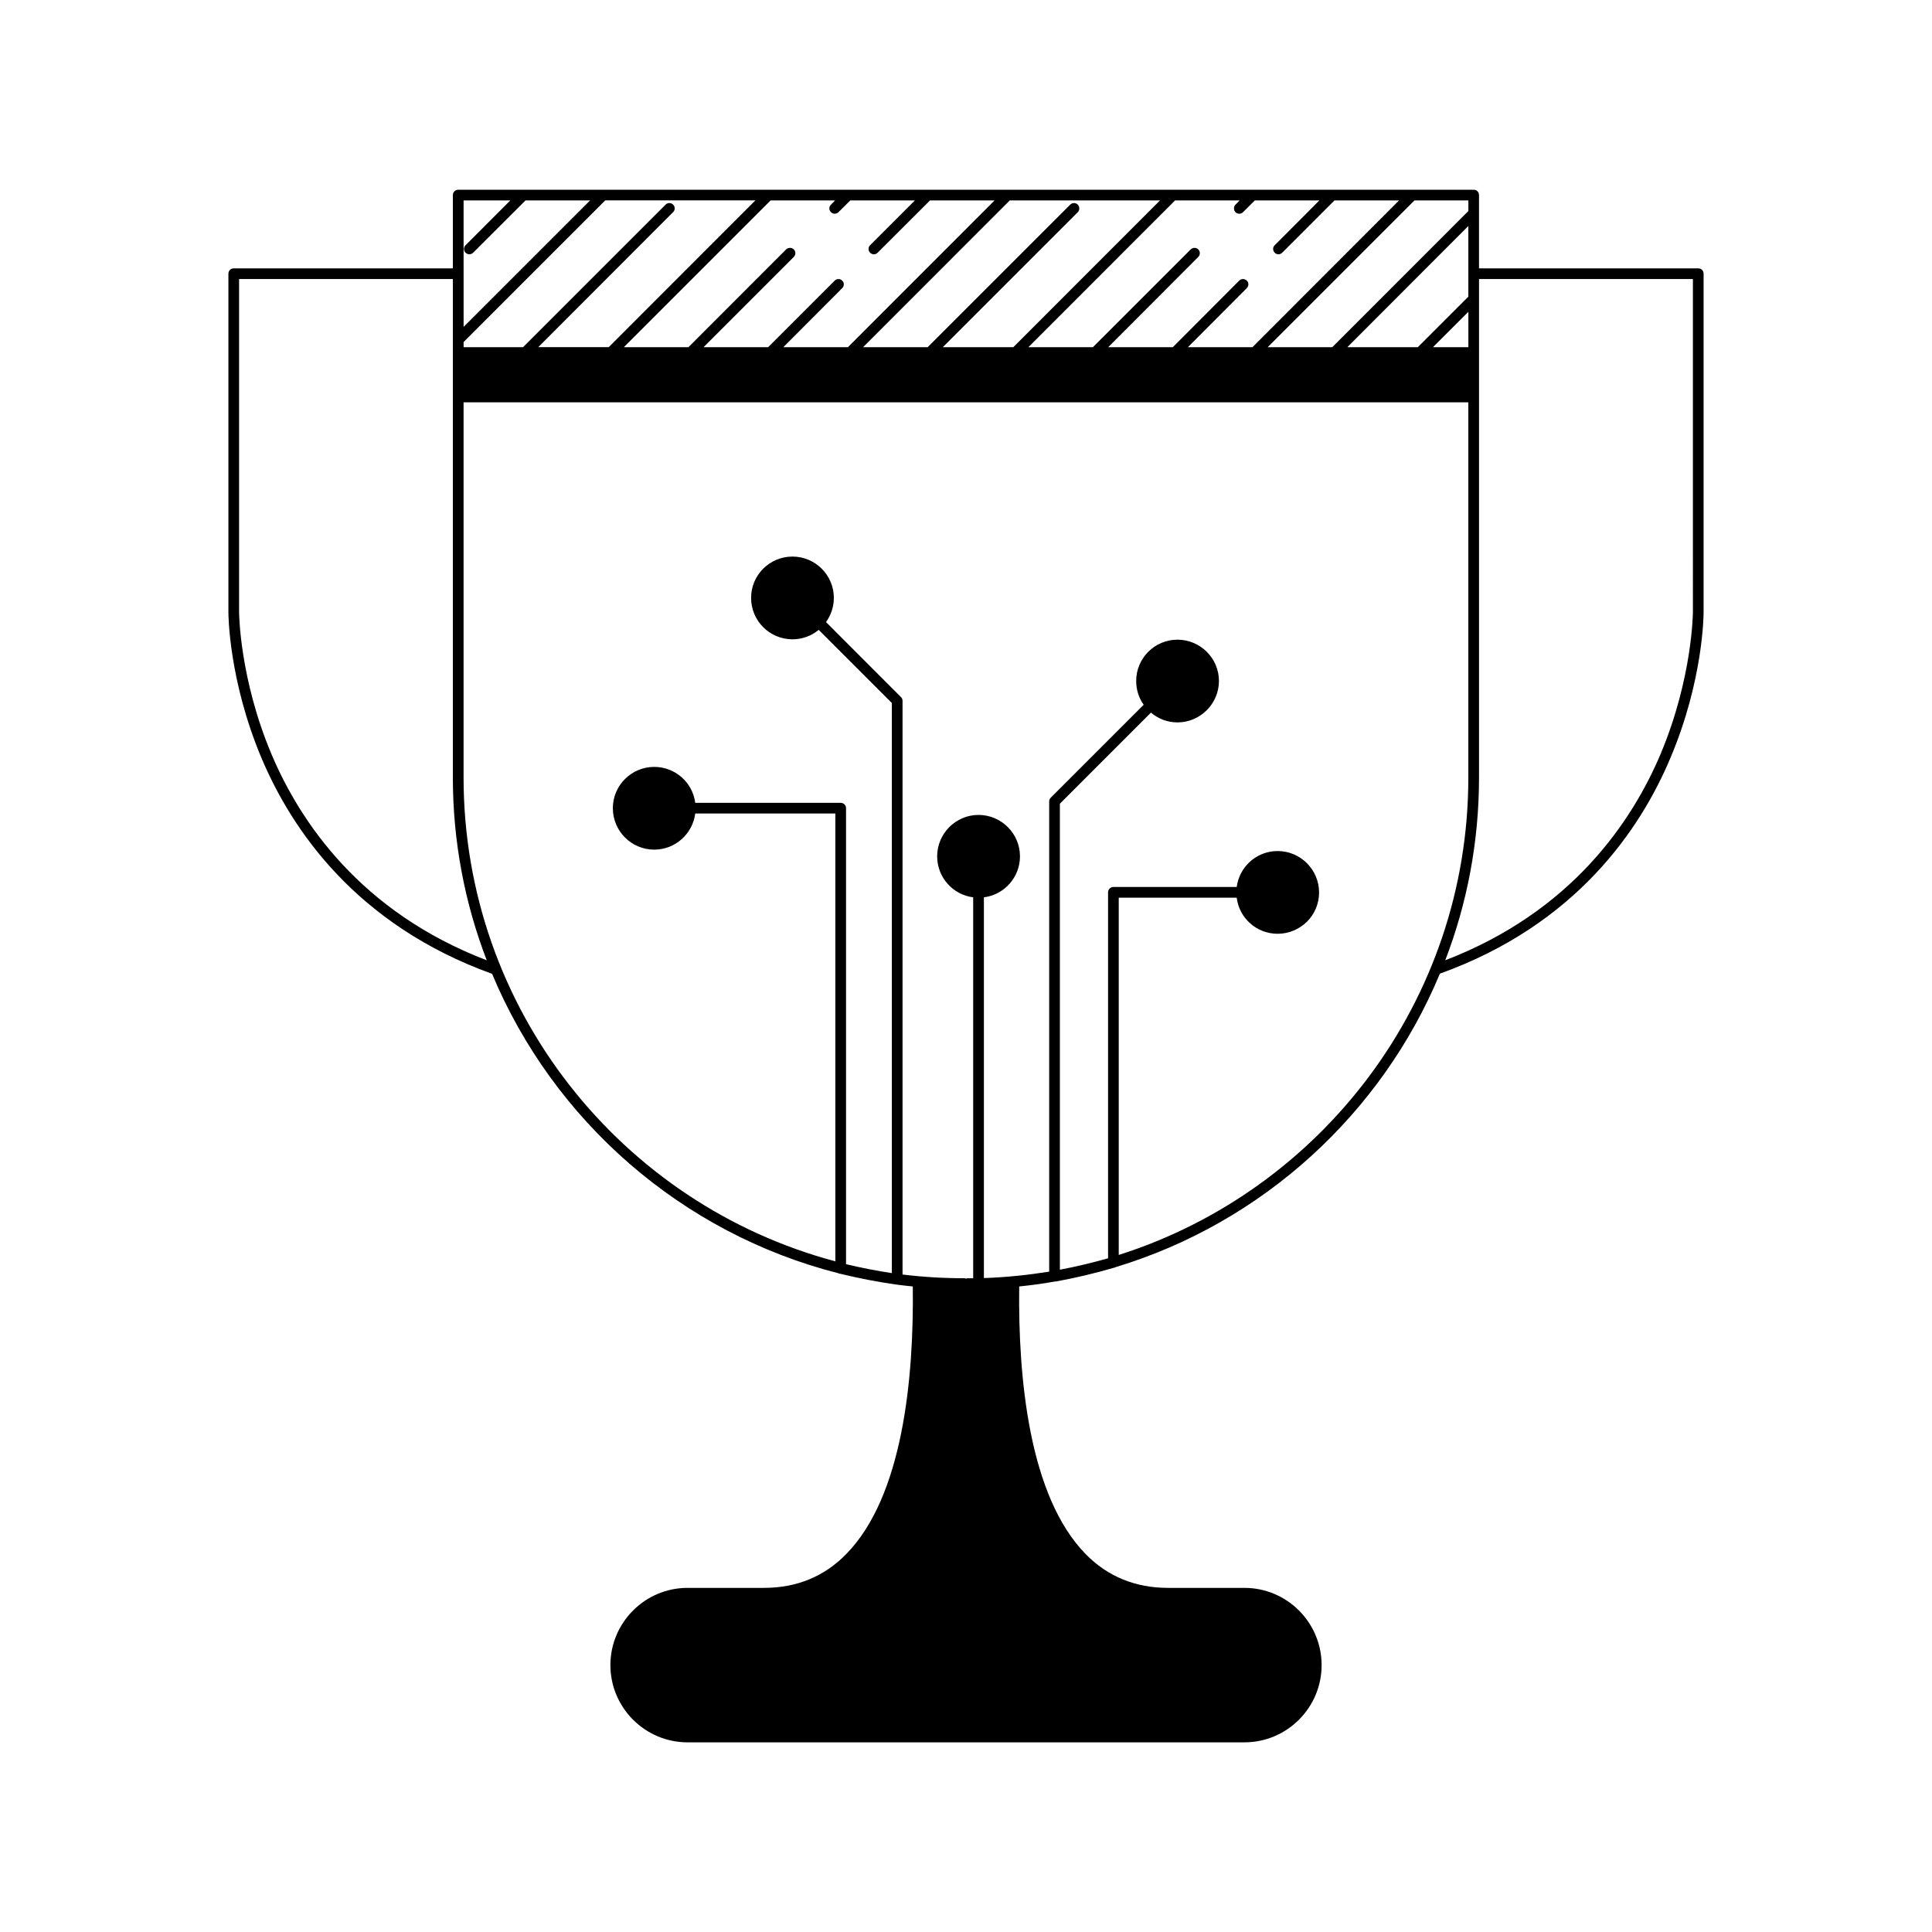<?xml version="1.0" encoding="UTF-8"?>
<!-- Uploaded to: ICON Repo, www.iconrepo.com, Generator: ICON Repo Mixer Tools -->
<svg fill="#000000" width="800px" height="800px" version="1.1" viewBox="144 144 512 512" xmlns="http://www.w3.org/2000/svg">
 <path d="m594.05 215.12h-58.094v-19.426c0-0.777-0.609-1.414-1.406-1.414h-269.12c-0.781 0-1.414 0.637-1.414 1.414v19.426h-58.07c-0.777 0-1.414 0.613-1.414 1.414v89.637c0 0.707 0.07 18.012 8.746 38.664 7.992 18.953 25.059 44.23 61.133 57.242 16.27 38.945 50.219 68.789 91.805 79.355 0.141 0.098 0.332 0.141 0.52 0.141 4.812 1.176 9.688 2.121 14.691 2.832 0.117 0 0.238 0.051 0.352 0.051h0.02c1.367 0.188 2.734 0.328 4.102 0.469 0.309 24.191-2.594 55.641-17.684 70.965-5.824 5.941-13.129 8.914-21.734 8.914h-0.023-20.254c-11.27 0-20.441 9.195-20.441 20.469 0 11.266 9.168 20.465 20.441 20.465h147.57c11.316 0 20.469-9.195 20.469-20.465s-9.148-20.469-20.469-20.469h-20.234c-8.629 0-15.93-2.973-21.785-8.914-15.062-15.324-17.957-46.773-17.652-70.965 3.211-0.328 6.367-0.75 9.496-1.32h0.238c5.234-0.945 10.332-2.172 15.332-3.633 0.238-0.051 0.422-0.098 0.559-0.188 38.859-11.789 70.398-40.602 85.863-77.758 36.074-12.965 53.148-38.238 61.105-57.199 8.727-20.652 8.777-37.957 8.777-38.664v-89.637c0.008-0.793-0.613-1.406-1.414-1.406zm-60.914-18.012v2.805l-36.074 36.094h-17.109l38.898-38.898zm-13.398 38.898h-18.676l32.066-32.113v18.723zm13.398-9.383v9.383h-9.387zm-60.602-29.516-1.133 1.133c-0.516 0.539-0.516 1.441 0 1.98 0.289 0.281 0.66 0.422 1.043 0.422 0.324 0 0.711-0.141 0.984-0.422l3.117-3.113h17.109l-11.84 11.879c-0.559 0.52-0.559 1.414 0 1.98 0.238 0.281 0.621 0.422 0.992 0.422 0.324 0 0.711-0.141 0.992-0.422l13.855-13.859h17.121l-38.859 38.898h-17.109l15.609-15.652c0.559-0.562 0.559-1.461 0-1.98-0.57-0.562-1.465-0.562-2.023 0l-17.582 17.633h-17.121l23.859-23.906c0.559-0.562 0.559-1.461 0-2.023-0.523-0.52-1.414-0.52-1.98 0l-25.938 25.93h-17.094l38.879-38.898zm-21.113 0-38.879 38.898h-18.695l35.789-35.789c0.516-0.539 0.516-1.441 0-1.98-0.57-0.562-1.465-0.562-2.023 0l-37.777 37.77h-17.113l38.879-38.898zm-86.105 0-1.109 1.133c-0.562 0.539-0.562 1.441 0 1.98 0.281 0.281 0.637 0.422 0.988 0.422 0.379 0 0.73-0.141 1.012-0.422l3.141-3.113h17.113l-11.879 11.879c-0.543 0.52-0.543 1.461 0 1.98 0.281 0.281 0.66 0.422 1.012 0.422s0.73-0.141 0.988-0.422l13.887-13.859h17.109l-38.875 38.898h-17.113l15.609-15.652c0.562-0.562 0.562-1.461 0-1.98-0.543-0.562-1.441-0.562-2.004 0l-17.633 17.633h-17.113l23.906-23.906c0.562-0.562 0.562-1.461 0-2.023-0.562-0.52-1.441-0.52-2.004 0l-25.91 25.93h-17.113l38.898-38.898zm-98.453 0h12.379l-11.859 11.879c-0.562 0.52-0.562 1.461 0 1.98 0.281 0.281 0.637 0.422 0.992 0.422 0.379 0 0.73-0.141 1.012-0.422l13.887-13.859h17.113l-33.527 33.523-0.004-33.523zm0 37.527 37.535-37.535h39.797l-38.879 38.898-18.676 0.004 35.742-35.789c0.562-0.539 0.562-1.441 0-1.98-0.539-0.562-1.438-0.562-2.004 0l-37.77 37.77h-15.75l-0.004-1.367zm-50.926 109.21c-8.488-20.133-8.578-37.484-8.578-37.676v-88.223h56.652v132.07c0 17.07 3.184 33.434 8.984 48.473-33.438-12.812-49.469-36.68-57.059-54.645zm224.54 132.73v-94.68h31.262c0.66 5.422 5.285 9.566 10.844 9.566 3.023 0 5.758-1.223 7.785-3.203 1.98-1.984 3.199-4.719 3.199-7.734 0-6.086-4.949-10.988-10.984-10.988-5.562 0-10.137 4.144-10.844 9.527h-32.676c-0.797 0-1.414 0.66-1.414 1.41v96.992c-4.191 1.18-8.434 2.215-12.773 3.019v-123.49l24.137-24.141c1.891 1.602 4.336 2.594 7.027 2.594 6.031 0 10.992-4.953 10.992-10.988 0-6.035-4.957-10.938-10.992-10.938-6.035 0-10.941 4.902-10.941 10.938 0 2.359 0.711 4.523 1.988 6.316l-24.621 24.617c-0.258 0.281-0.422 0.613-0.422 0.988v124.62c-5.656 0.898-11.438 1.512-17.301 1.699v-100.9c5.371-0.664 9.562-5.285 9.562-10.848 0-6.035-4.922-10.988-10.984-10.988-6.035 0-10.965 4.949-10.965 10.988 0 5.562 4.172 10.184 9.547 10.848v100.95h-1.508c-0.141 0-0.262 0.051-0.402 0.102-0.117-0.051-0.258-0.102-0.402-0.102-5.562 0-11.035-0.328-16.41-0.988v-152.02c0-0.379-0.141-0.75-0.402-0.988l-19.875-19.902c1.293-1.789 2.074-4.004 2.074-6.414 0-6.035-4.926-10.938-10.965-10.938-6.062 0-10.965 4.906-10.965 10.938 0 6.086 4.906 10.988 10.965 10.988 2.641 0 5.066-0.941 6.953-2.5l19.383 19.383v151.08c-4.102-0.613-8.156-1.414-12.141-2.363v-120.85c0-0.801-0.637-1.414-1.414-1.414h-38.547c-0.684-5.375-5.305-9.523-10.871-9.523-6.035 0-10.965 4.902-10.965 10.938 0 6.086 4.926 10.988 10.965 10.988 5.586 0 10.188-4.195 10.871-9.574h37.129v118.68c-56.68-15.09-98.523-66.859-98.523-128.25v-99.402h266.27v99.398c0.008 59.223-38.992 109.54-92.648 126.56zm152.16-170.41c0 0.141-0.09 17.445-8.531 37.578-7.598 18.012-23.625 41.871-57.102 54.742 5.793-15.039 8.953-31.402 8.953-48.473v-132.07h56.68z"/>
</svg>